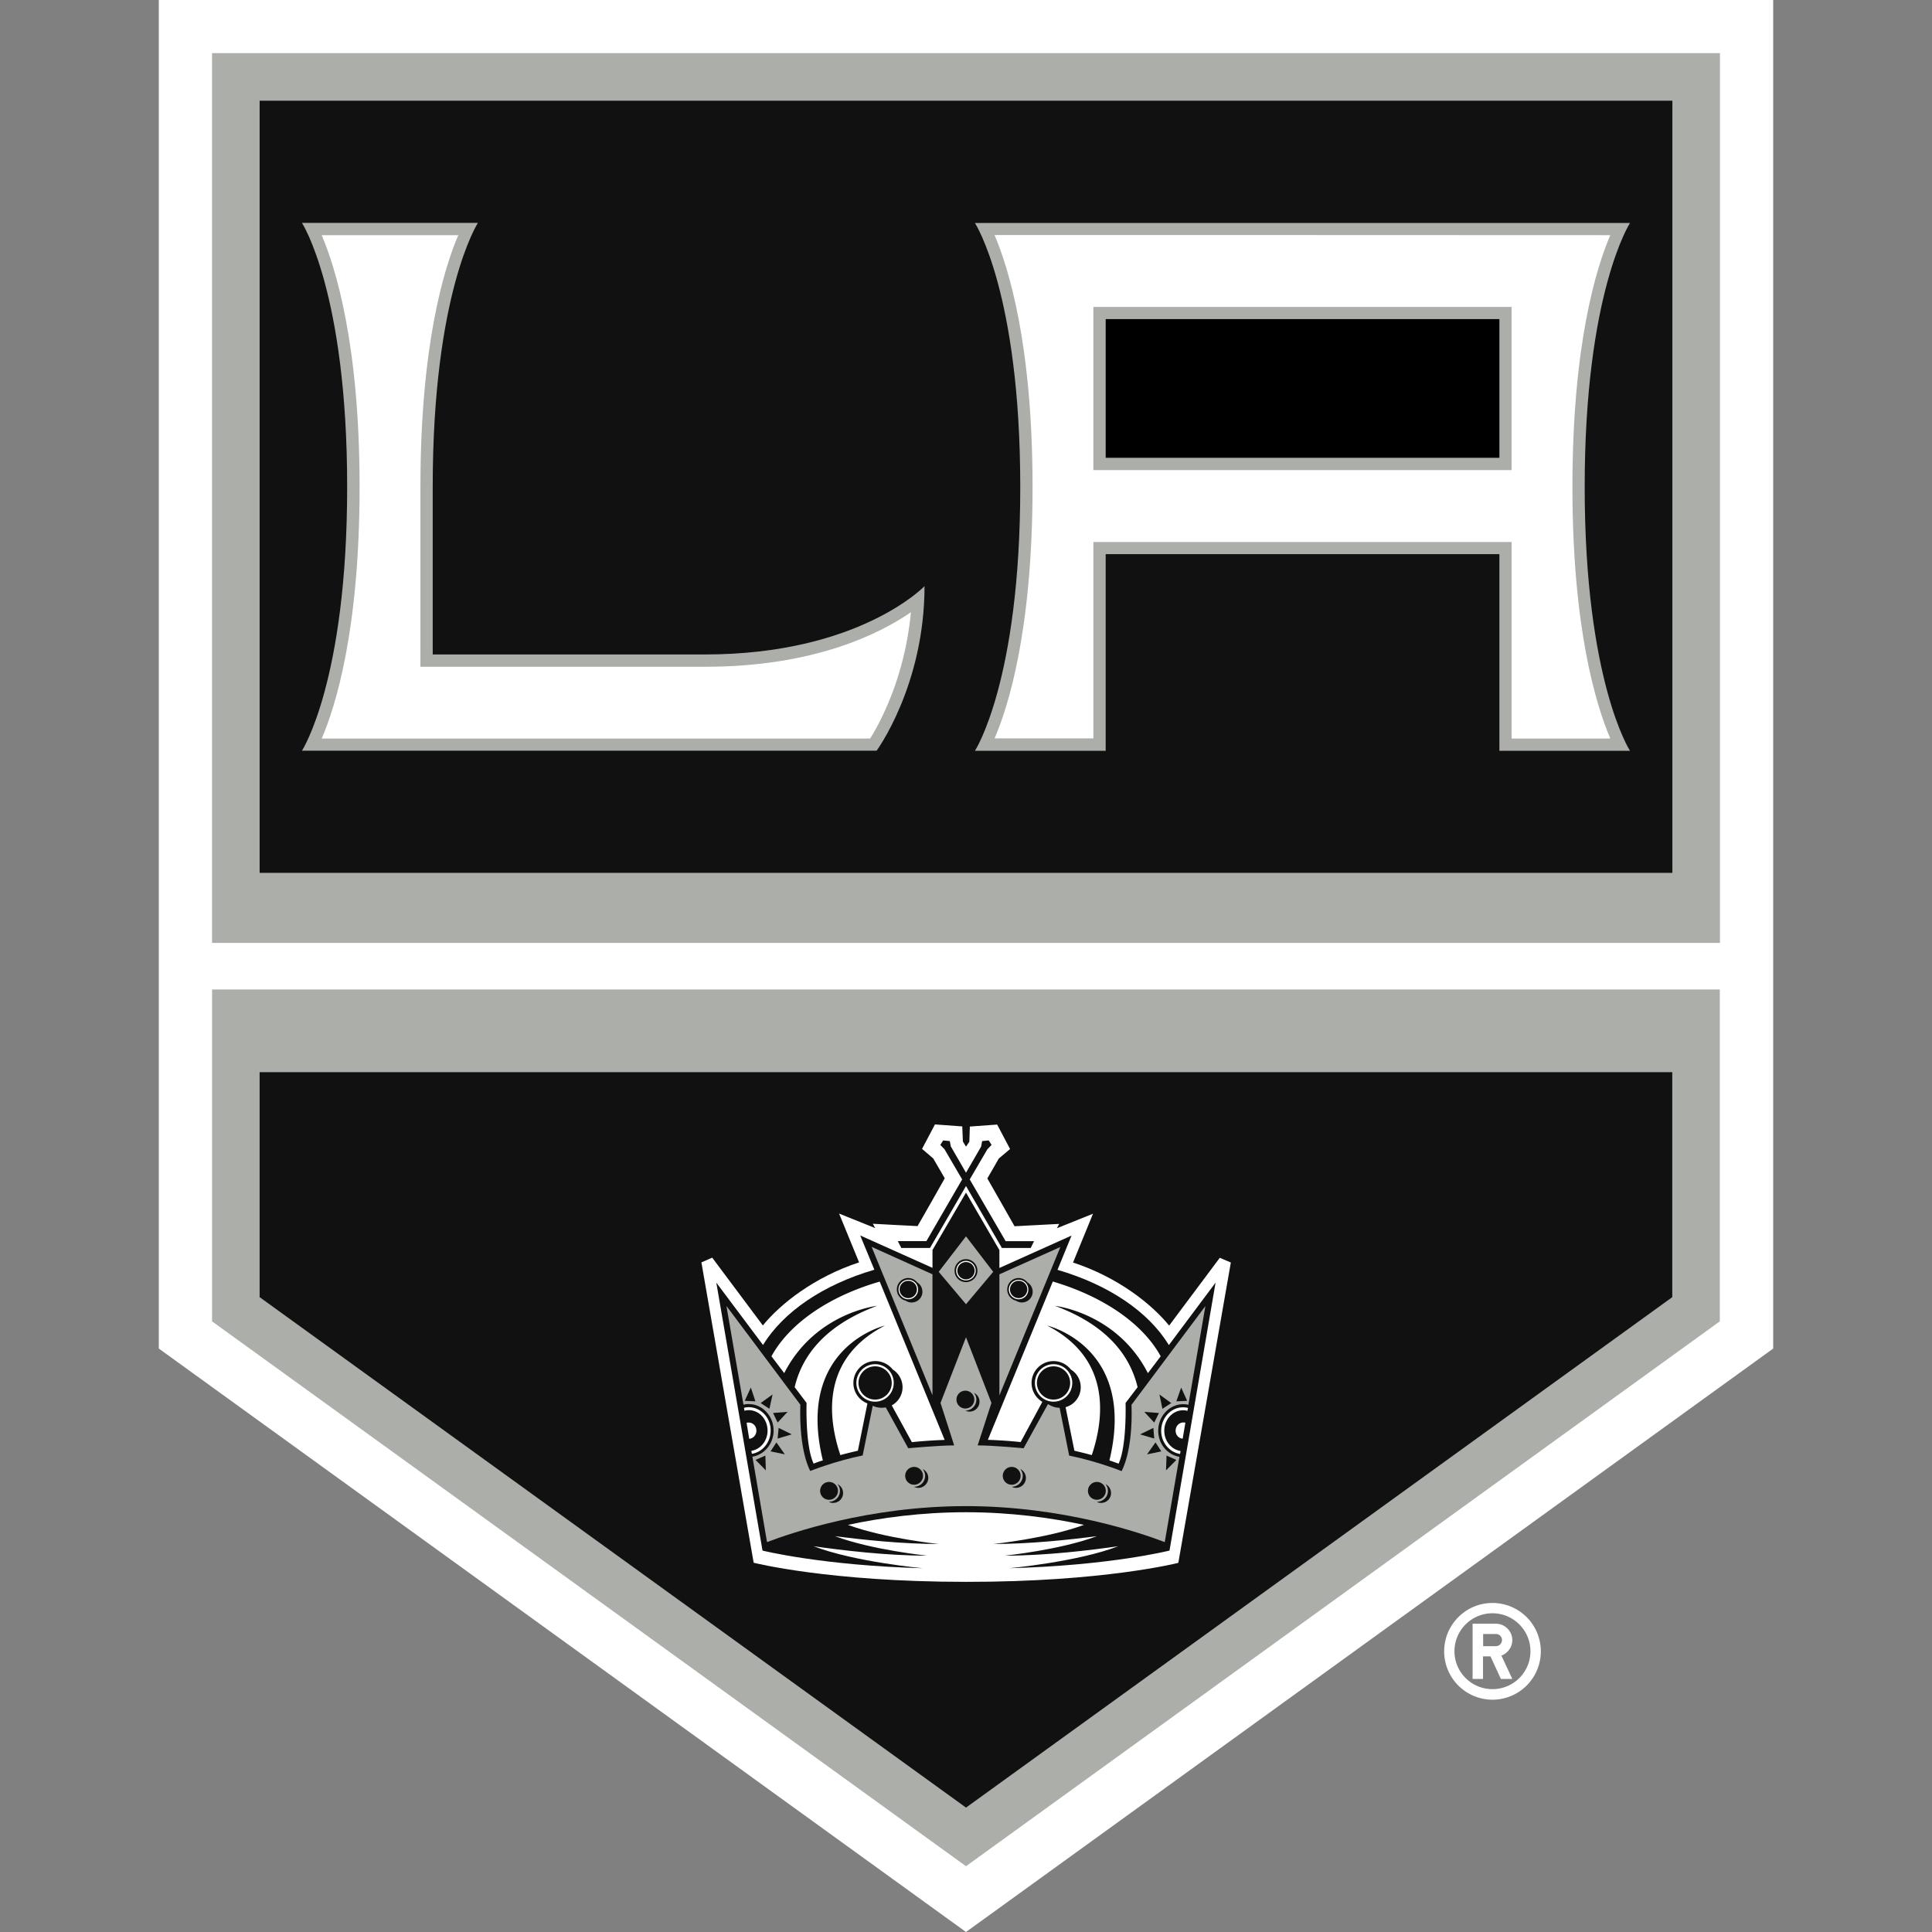 <?xml version="1.0"?>
<!--Icons from directory ""-->
<svg xmlns="http://www.w3.org/2000/svg" width="32" height="32" viewBox="0 0 32 32"><rect x="0" y="0" width="32" height="32" fill="#808080" stroke="none"/><svg viewBox="0 0 202.821 242.723" width="32" height="32" id="lhs-team-28" y="0"><g fill="#FFF"><path d="M0 169.423l101.41 73.3 101.41-73.3V0H0v169.423zm170.047 36.627c0-1.123-.936-2.06-2.06-2.06h-2.932v6.943h1.31v-2.84h.936l1.31 2.84h1.436L168.674 208c.796-.297 1.373-1.06 1.373-1.95zm-2.044.764h-1.622v-1.53h1.623c.406 0 .75.344.75.765-.017.42-.344.764-.75.764z"/><path d="M167.55 201.386c-3.353 0-6.067 2.73-6.067 6.084a6.075 6.075 0 0 0 6.068 6.068 6.076 6.076 0 0 0 0-12.152zm0 10.825c-2.635 0-4.772-2.136-4.772-4.757a4.773 4.773 0 0 1 9.547 0 4.76 4.76 0 0 1-4.773 4.758z"/></g><path d="M6.692 166.007l94.718 68.45 94.703-68.45V124.31H6.693v41.697zm0-47.547H196.13V6.676H6.69V118.46z" fill="#ACAEA9"/><path d="M12.667 162.965l88.744 64.128 88.73-64.128V134.7H12.666v28.265zm0-53.303h177.488v-97.01H12.667v97.01z" fill="#111"/><path d="M34.412 82.223v-21.06C34.412 36.737 40.09 28 40.09 28H17.986s5.678 8.736 5.678 33.164c0 24.413-5.678 33.148-5.678 33.148H90.18s6.02-8.19 6.02-20.67c0 0-8.22 8.58-27.58 8.58H34.413zm68.12-54.207s5.695 8.736 5.695 33.164c0 24.413-5.694 33.148-5.694 33.148h16.426v-24.71h49.464v24.71h16.41s-5.694-8.736-5.694-33.148c0-24.428 5.694-33.164 5.694-33.164h-82.3z" fill="#ACAEA9"/><path d="M104.998 29.53c1.732 4.07 4.773 13.695 4.773 31.634 0 17.923-3.025 27.564-4.772 31.604h12.417V68.09h52.538v24.694h12.4c-1.73-4.056-4.757-13.68-4.757-31.604 0-17.94 3.01-27.58 4.758-31.635-4.492-.016-72.832-.016-77.356-.016zm-72.13 54.238V61.18c0-17.94 3.01-27.58 4.757-31.635h-17.16c1.733 4.07 4.76 13.696 4.76 31.635 0 17.923-3.012 27.564-4.76 31.604H89.37c1.123-1.778 4.368-7.612 5.117-15.864-3.93 2.7-12.152 6.848-25.863 6.848H32.867z" fill="#FFF"/><path d="M117.415 59.06h52.538v-20.5h-52.538v20.5z" fill="#ACAEA9"/><path d="M118.96 40.09h49.464v17.424H118.96V40.09z"/><path d="M128.085 196.347l6.598-37.734-1.388-.593s-5.35 7.176-6.364 8.517c-2.198-2.7-6.395-6.053-12.073-7.924.437-1.092 2.51-6.13 2.51-6.13s-3.166 1.28-4.538 1.825c.14-.265.295-.546.295-.546s-4.867.265-5.616.296c-.39-.67-3.043-5.382-3.417-6.006.328-.546 1.326-2.31 1.435-2.496.172-.14 1.42-1.2 1.42-1.2l-1.622-3.074-3.432.25s-.047 1.607-.062 1.903l-.42.624-.39-.64c-.017-.313-.08-1.904-.08-1.904l-3.43-.25-1.623 3.073s1.247 1.06 1.403 1.2c.125.187 1.123 1.95 1.45 2.496-.358.624-3.01 5.335-3.415 6.006-.764-.03-5.616-.296-5.616-.296s.14.296.296.546c-1.373-.546-4.54-1.825-4.54-1.825s2.06 5.023 2.512 6.13c-5.678 1.872-9.89 5.226-12.09 7.924-.997-1.34-6.363-8.516-6.363-8.516l-1.357.593 6.567 37.734s9.375 2.403 26.69 2.403c17.283.016 26.658-2.386 26.658-2.386z" fill="#FFF"/><path d="M95.935 197.018s-8.58-.796-13.665-2.76c3.48.498 9.11 1.185 14.258 1.185 0 0-6.957-.718-11.575-2.45 3.494.453 8.455.984 13.025.984 0 0-6.8-.702-11.403-2.402 4.134-.89 9.22-1.59 14.835-1.59 5.6 0 10.7.7 14.82 1.59-4.618 1.7-11.388 2.402-11.388 2.402 4.555 0 9.516-.53 13.01-.983-4.617 1.732-11.575 2.45-11.575 2.45 5.148 0 10.78-.687 14.258-1.187-5.085 1.965-13.665 2.76-13.665 2.76 12.635-.327 20.107-2.214 20.107-2.214l5.787-33.663-5.865 7.846c-2.575-4.212-7.582-7.58-13.993-9.453l1.763-4.305-9.063 4.07v-2.245l-4.196-7.222-4.21 7.208v2.246l-9.08-4.07 1.778 4.304c-6.41 1.872-11.403 5.257-13.992 9.453l-5.865-7.83 5.804 33.663s7.487 1.872 20.09 2.215z" fill="#111"/><g fill="#ACAEA9"><path d="M97.2 160.095l-7.645-3.447 7.644 18.64v-15.193zm8.407 0v15.21l7.66-18.642-7.66 3.432zm-.78-.312l-3.416-4.46-3.43 4.46 3.43 4.07 3.417-4.07z"/><path d="M128.225 183.025c-1.513-.25-2.667-1.622-2.667-3.29 0-1.826 1.42-3.324 3.135-3.324.234 0 .437.017.655.08l2.137-12.402-9.282 12.4c.203 5.944-1.248 8.33-1.248 8.33s-3.104-1.247-6.583-1.95l-1.2-6.005c-.53 0-1-.172-1.42-.437-.017 0-.032-.016-.048-.016l-3.057 5.538s-3.837-.36-5.772-.36l1.732-5.334-3.198-8.252-3.2 8.252 1.717 5.335c-1.934 0-5.772.358-5.772.358l-2.823-5.132c-.187.03-.36.047-.546.047-.39 0-.764-.094-1.092-.25l-1.264 6.24c-3.463.702-6.583 1.95-6.583 1.95s-1.435-2.387-1.248-8.33l-9.283-12.4 2.137 12.4c.218-.062.42-.078.655-.078 1.73 0 3.134 1.498 3.134 3.323 0 1.654-1.154 3.042-2.667 3.29l1.84 10.733c2.934-1.122 12.746-4.523 24.99-4.523 12.215 0 22.058 3.4 24.975 4.524l1.843-10.715z"/></g><path d="M102.845 159.642c0-.796-.655-1.45-1.435-1.45-.81 0-1.435.654-1.435 1.45 0 .796.624 1.435 1.435 1.435.78 0 1.435-.64 1.435-1.435zm6.303 1.482c-.265-.328-.67-.562-1.123-.562-.796 0-1.435.64-1.435 1.45 0 .656.452 1.233 1.076 1.39.234.14.484.233.764.233.75 0 1.357-.593 1.357-1.342 0-.498-.25-.935-.64-1.17zm-13.853 0a1.47 1.47 0 0 0-1.14-.562c-.795 0-1.434.64-1.434 1.45 0 .656.47 1.233 1.093 1.39.218.14.468.233.764.233.75 0 1.357-.593 1.357-1.342 0-.498-.25-.935-.64-1.17z" fill="#111"/><g fill="#FFF"><path d="M76.966 170.39l1.607 2.12c3.884-7.596 11.668-8.454 11.668-8.454-6.675 2.48-9.452 6.38-10.357 10.217l1.498 1.98s-.186 5.383.89 7.63c.328-.14.718-.282 1.154-.407-3.48-14.304 7.8-16.94 7.8-16.94-7.97 4.117-7.222 11.433-5.6 16.27.67-.188 1.404-.36 2.2-.547l1.2-5.944a2.734 2.734 0 0 1-1.763-2.558c0-1.53 1.233-2.76 2.762-2.76.89 0 1.67.42 2.184 1.06a2.656 2.656 0 0 1 1.232 2.23 2.62 2.62 0 0 1-1.357 2.278l2.528 4.617a57.965 57.965 0 0 1 4.118-.28l-8.158-19.89c-6.38 1.843-11.34 5.26-13.602 9.377zm34.038 5.725a2.749 2.749 0 0 1-1.357-2.355c0-1.53 1.232-2.76 2.76-2.76.906 0 1.67.42 2.185 1.06a2.617 2.617 0 0 1 1.232 2.23c0 1.187-.81 2.2-1.903 2.497l1.11 5.475c.795.187 1.512.36 2.183.546 1.622-4.836 2.355-12.152-5.6-16.27 0 0 11.278 2.636 7.815 16.94.42.14.827.282 1.154.407 1.045-2.262.874-7.628.874-7.628l1.513-1.98c-.92-3.838-3.682-7.738-10.374-10.218 0 0 7.784.857 11.668 8.454l1.607-2.12c-2.26-4.12-7.22-7.52-13.555-9.392l-8.158 19.89c1.404.046 2.777.14 4.118.28l2.73-5.057z"/><path d="M89.992 171.388c-1.295 0-2.355 1.06-2.355 2.355s1.06 2.355 2.355 2.355 2.34-1.06 2.34-2.355-1.046-2.355-2.34-2.355zm24.77 2.356a2.362 2.362 0 0 0-2.354-2.355c-1.295 0-2.34 1.06-2.34 2.354s1.045 2.355 2.34 2.355a2.363 2.363 0 0 0 2.355-2.356zm-39.683 5.99c0-.562-.422-1.014-.968-1.014-.094 0-.187 0-.265.03l.328 2.013c.514-.046.904-.483.904-1.03z"/><path d="M74.112 176.786c-.203 0-.39.03-.593.078l.06.374c.188-.062.344-.078.53-.078 1.327 0 2.372 1.154 2.372 2.574 0 1.295-.89 2.355-2.043 2.543l.077.374c1.326-.217 2.355-1.434 2.355-2.932.016-1.606-1.232-2.932-2.76-2.932zm53.63 2.948c0 .546.374.967.89 1.014l.342-2.012c-.094-.03-.172-.03-.28-.03-.53.014-.952.466-.952 1.028z"/><path d="M128.303 182.667l.062-.374c-1.154-.187-2.043-1.248-2.043-2.543 0-1.42 1.06-2.574 2.37-2.574.188 0 .344.016.53.078l.08-.374a2.841 2.841 0 0 0-.61-.078c-1.528 0-2.76 1.326-2.76 2.948 0 1.48 1.03 2.698 2.37 2.917zm-25.676-23.025c0-.67-.546-1.232-1.217-1.232-.686 0-1.232.562-1.232 1.232 0 .686.546 1.217 1.232 1.217.67 0 1.217-.53 1.217-1.218zm5.397 3.588c.686 0 1.217-.546 1.217-1.217 0-.686-.53-1.232-1.216-1.232-.67 0-1.232.547-1.232 1.233 0 .655.562 1.217 1.232 1.217zm-13.867 0a1.226 1.226 0 1 0-1.218-1.216c0 .655.546 1.217 1.217 1.217z"/></g><g fill="#111"><circle cx="89.992" cy="173.744" r="2.09"/><circle cx="112.408" cy="173.744" r="2.09"/><path d="M101.332 177.222c.156.078.328.125.53.125.686 0 1.248-.562 1.248-1.248 0-.485-.28-.92-.702-1.11.187.235.312.516.312.843 0 .765-.623 1.39-1.388 1.39z"/><circle cx="101.332" cy="175.834" r="1.123"/><circle cx="101.41" cy="159.642" r="1.092"/><circle cx="108.024" cy="161.998" r="1.092"/><circle cx="94.157" cy="161.998" r="1.092"/><path d="M94.89 186.785h-.03c.17.078.358.14.56.14.687 0 1.25-.562 1.25-1.264 0-.483-.297-.904-.703-1.107.187.25.312.53.312.858a1.382 1.382 0 0 1-1.39 1.375zm-10.686 1.887h-.03c.17.11.342.14.545.14.7 0 1.247-.546 1.247-1.232 0-.5-.28-.936-.702-1.123.203.25.312.515.312.858a1.37 1.37 0 0 1-1.373 1.357zm22.947-1.887c-.015 0-.015 0 0 0 .14.078.33.14.53.14a1.247 1.247 0 0 0 .547-2.371c.187.25.312.53.312.858a1.38 1.38 0 0 1-1.39 1.375zm10.702 1.887c.156.11.328.14.53.14.702 0 1.248-.546 1.248-1.232 0-.5-.296-.936-.702-1.123.203.25.312.515.312.858 0 .75-.608 1.357-1.388 1.357z"/><circle cx="94.89" cy="185.412" r="1.123"/><circle cx="84.204" cy="187.3" r="1.123"/><circle cx="107.151" cy="185.412" r="1.123"/><circle cx="117.852" cy="187.3" r="1.123"/><path d="M73.613 175.99l1.342.062-.577-1.732-.765 1.67zm3.104.998l.39-1.794-1.498 1.076 1.107.718zm2.277.39l-1.825.14.576 1.2 1.248-1.34zm-1.248 3.354l1.778-.53-1.654-.81-.124 1.34zm-.156.484l-.733 1.123 1.794.373-1.06-1.497zm-2.62 2.2l1.295 1.31-.062-1.857-1.233.545zm53.474-9.095l-.608 1.733 1.357-.062-.75-1.67zm-1.248 1.95l-1.482-1.075.374 1.794 1.108-.72zm-1.545 1.25l-1.84-.14 1.248 1.34.593-1.2zm-.7 1.87l-1.67.812 1.78.53-.11-1.34zm-.796 3.323l1.794-.374-.733-1.124-1.06 1.497zm2.45.156l-.063 1.855 1.296-1.31-1.233-.546zm-29.717-26.083l4.524-7.784 4.51 7.784h3.618l.42-.858h-3.57l-4.51-7.754 2.216-3.79.53-.547-.36-.563-.826.078-.125.686-1.903 3.292-1.903-3.29-.14-.687-.827-.078-.36.562.53.545 2.216 3.79-4.493 7.754h-3.588l.437.857h3.605z"/></g></svg></svg>

